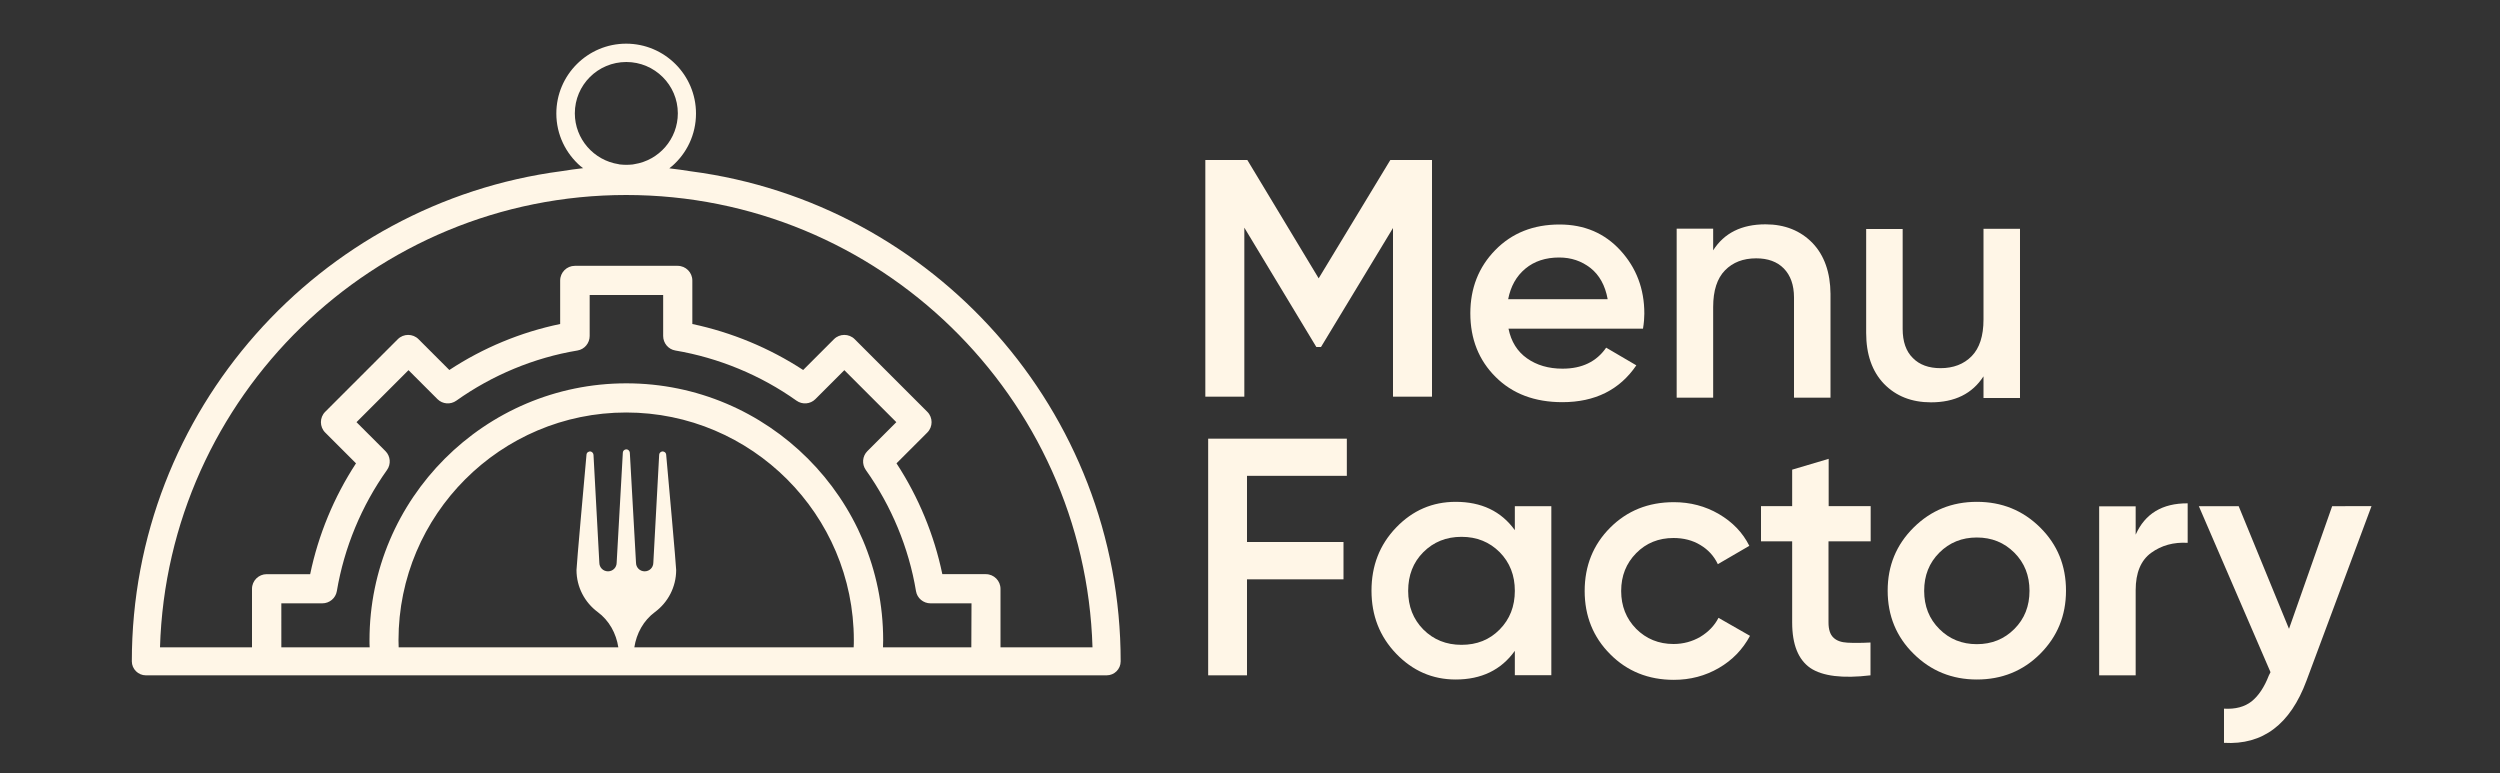 <?xml version="1.0" encoding="utf-8"?>
<!-- Generator: Adobe Illustrator 19.0.0, SVG Export Plug-In . SVG Version: 6.00 Build 0)  -->
<svg version="1.1" id="Layer_1" xmlns="http://www.w3.org/2000/svg" xmlns:xlink="http://www.w3.org/1999/xlink" x="0px" y="0px"
	 viewBox="444 132 1500 464" style="enable-background:new 444 132 1500 464;" xml:space="preserve">
<rect x="444" y="132" width="1500" height="464" fill="#333333" stroke="none"/>
<style type="text/css">
	.st0{fill:#FFF6E7;}
</style>
<g>
	<polygon class="st0" points="1278.2,228 1235.2,299 1192.4,228 1167.2,228 1167.2,370 1190.6,370 1190.6,268.6 1233.8,340.2 
		1236.6,340.2 1279.8,268.8 1279.8,370 1303.2,370 1303.2,228 	"/>
	<path class="st0" d="M1430.6,320.2c0-14.9-4.8-27.5-14.3-37.9s-21.7-15.6-36.6-15.6c-15.7,0-28.5,5.1-38.5,15.3
		c-10,10.2-15,22.9-15,38c0,15.4,5.1,28.2,15.2,38.2c10.1,10.1,23.5,15.1,40,15.1c19.6,0,34.4-7.4,44.4-22.1l-18.1-10.6
		c-5.8,8.4-14.5,12.6-26.2,12.6c-8.4,0-15.5-2.1-21.3-6.2s-9.5-10-11.1-17.8h80.7C1430.4,325.6,1430.6,322.5,1430.6,320.2
		 M1348.9,311.5c1.5-7.7,4.9-13.8,10.3-18.3c5.4-4.5,12.2-6.7,20.3-6.7c7.2,0,13.4,2.1,18.8,6.3c5.3,4.2,8.8,10.4,10.3,18.7H1348.9z
		"/>
	<path class="st0" d="M1531.5,277.8c-7.2-7.4-16.6-11.2-28.2-11.2c-14.3,0-24.8,5.2-31.4,15.6v-13H1450v101.4h21.9v-54.4
		c0-9.9,2.4-17.2,7.1-22s10.9-7.2,18.7-7.2c7,0,12.6,2,16.6,6.1s6.1,9.9,6.1,17.4v60.1h21.9v-62.3
		C1542.2,295.5,1538.6,285.2,1531.5,277.8"/>
	<path class="st0" d="M1634.1,269.3v54.4c0,9.9-2.4,17.2-7.1,22s-11,7.2-18.7,7.2c-7,0-12.6-2-16.6-6.1c-4.1-4-6.1-9.9-6.1-17.4v-60
		h-21.9v62.3c0,13,3.6,23.2,10.7,30.6c7.2,7.4,16.6,11.1,28.2,11.1c14.3,0,24.8-5.2,31.5-15.6v13h21.9V269.3H1634.1z"/>
	<polygon class="st0" points="1168.9,395.2 1168.9,537.2 1192.2,537.2 1192.2,479.6 1250.1,479.6 1250.1,457.2 1192.2,457.2 
		1192.2,417.5 1252.1,417.5 1252.1,395.2 	"/>
	<path class="st0" d="M1352.9,435.7v14.4c-8.2-11.4-20.1-17-35.5-17c-13.9,0-25.8,5.1-35.7,15.4c-9.9,10.3-14.8,22.9-14.8,37.9
		c0,14.9,4.9,27.5,14.8,37.8c9.9,10.3,21.8,15.5,35.7,15.5c15.4,0,27.3-5.7,35.5-17.2v14.6h21.9V435.7H1352.9z M1343.8,509.7
		c-6.1,6.2-13.7,9.2-22.9,9.2c-9.2,0-16.8-3.1-22.9-9.2c-6.1-6.2-9.1-13.9-9.1-23.2s3-17.1,9.1-23.2c6.1-6.1,13.7-9.2,22.9-9.2
		c9.2,0,16.8,3.1,22.9,9.2c6.1,6.2,9.1,13.9,9.1,23.2C1352.9,495.8,1349.9,503.5,1343.8,509.7"/>
	<path class="st0" d="M1475.1,502.7c-2.4,4.7-6.1,8.5-10.9,11.4c-4.8,2.8-10.2,4.3-16.1,4.3c-8.9,0-16.4-3.1-22.4-9.1
		c-6-6.1-9-13.7-9-22.7c0-9.1,3-16.6,9-22.7c6-6.1,13.5-9.1,22.4-9.1c6.1,0,11.5,1.4,16.1,4.2c4.7,2.8,8.2,6.6,10.5,11.5l18.9-11
		c-4-8-10.1-14.3-18.3-19.1c-8.1-4.7-17.1-7.1-27-7.1c-15.3,0-28,5.1-38.2,15.3c-10.2,10.2-15.3,22.9-15.3,38
		c0,15,5.1,27.7,15.3,37.9c10.2,10.3,23,15.4,38.2,15.4c9.9,0,18.9-2.4,27-7.1c8.1-4.7,14.3-11.1,18.7-19.3L1475.1,502.7z"/>
	<path class="st0" d="M1566.4,456.8v-21.1h-25.2v-28.4l-21.9,6.5v21.9h-18.7v21.1h18.7v48.7c0,13.3,3.7,22.3,10.9,27.3
		c7.3,4.9,19.4,6.4,36.1,4.4v-19.7c-5.5,0.3-10.2,0.3-13.9,0.1c-3.7-0.2-6.5-1.2-8.4-3.1c-1.9-1.8-2.9-4.8-2.9-9v-48.7H1566.4z"/>
	<path class="st0" d="M1668.1,448.5c-10.4-10.3-23-15.4-38-15.4c-14.9,0-27.5,5.1-37.9,15.4c-10.4,10.3-15.6,22.9-15.6,37.9
		s5.2,27.7,15.6,37.9c10.4,10.3,23.1,15.4,37.9,15.4c15,0,27.7-5.1,38-15.4c10.3-10.3,15.5-22.9,15.5-37.9
		S1678.5,458.8,1668.1,448.5 M1652.6,509.4c-6.1,6.1-13.6,9.1-22.5,9.1s-16.4-3-22.5-9.1s-9.1-13.7-9.1-22.9s3-16.8,9.1-22.9
		c6.1-6.1,13.6-9.1,22.5-9.1s16.4,3,22.5,9.1s9.1,13.7,9.1,22.9S1658.7,503.3,1652.6,509.4"/>
	<path class="st0" d="M1725.4,452.8v-17h-21.9v101.4h21.9v-51.1c0-10.4,3.1-17.9,9.3-22.4c6.2-4.5,13.5-6.5,21.9-6V434
		C1741.4,433.9,1731,440.2,1725.4,452.8"/>
	<path class="st0" d="M1843.3,435.7l-25.9,73.6l-30.2-73.6h-23.9l43,99.6l-1,2c-2.7,7-6.2,12.2-10.3,15.5c-4.2,3.3-9.7,4.8-16.6,4.4
		v20.5c23.3,1.4,39.8-11.1,49.5-37.3l39-104.7H1843.3z"/>
	<path class="st0" d="M858.6,234.8c-4.3-0.7-8.7-1.3-13-1.8c0.5-0.4,0.9-0.7,1.3-1.1c0,0,0.1-0.1,0.2-0.1c8.9-7.7,14.5-19,14.5-31.7
		c0-23.1-18.8-41.9-41.9-41.9s-41.9,18.8-41.9,41.9c0,12.7,5.7,24,14.6,31.7c0,0,0.1,0.1,0.2,0.1c0.4,0.4,0.9,0.7,1.3,1
		c-4.4,0.5-8.7,1.1-13,1.8c-145.3,19.1-257.8,143.7-257.8,294.1c0,4.6,3.8,8.4,8.4,8.4H1108c4.6,0,8.4-3.7,8.4-8.4
		C1116.4,378.4,1003.9,253.8,858.6,234.8 M788.9,200c0-17,13.8-30.8,30.9-30.8c17,0,30.9,13.8,30.9,30.8c0,15.4-11.3,28.2-26.1,30.5
		c-0.4,0.1-0.7,0.1-1.1,0.2c-1.2,0.1-2.4,0.2-3.7,0.2c-1.2,0-2.5-0.1-3.6-0.2l0,0c-0.4,0-0.7-0.1-1.1-0.2
		C800.3,228.2,788.9,215.4,788.9,200 M956.2,520.4H824.6c1.3-8.4,5.5-16.1,12.4-21.2c7.7-5.7,12.7-14.9,12.7-25.2
		c0-2.4-4.9-57.2-6-69.2c-0.1-1.3-1.3-2.1-2.5-1.9l0,0c-0.9,0.2-1.7,1-1.7,2l-3.5,64.7c0,2.9-2.3,5.2-5.2,5.2
		c-2.9,0-5.2-2.3-5.2-5.2l-3.7-66c-0.1-1.1-1-2-2.1-2c-1.1,0-2.1,0.9-2.1,2l-3.7,66c0,2.9-2.3,5.2-5.2,5.2s-5.2-2.3-5.2-5.2
		l-3.5-64.7c-0.1-1-0.8-1.8-1.7-2l0,0c-1.2-0.2-2.4,0.6-2.5,1.9c-1.1,12-6,66.8-6,69.2c0,10.3,5,19.5,12.7,25.2
		c6.9,5.1,11.1,12.8,12.4,21.2H683.2c0-1.4-0.1-2.9-0.1-4.3c0-75.3,61.3-136.6,136.6-136.6s136.6,61.3,136.6,136.6
		C956.3,517.6,956.3,519,956.2,520.4 M1026.8,520.4h-53c0-1.4,0.1-2.9,0.1-4.3c0-85-69.1-154.1-154.1-154.1s-154.1,69.2-154.1,154.1
		c0,1.4,0,2.9,0.1,4.3h-53V494h24.6c4.3,0,8-3.1,8.7-7.3c4.4-26.1,14.8-51.2,30.1-72.7c2.5-3.5,2.1-8.3-0.9-11.3l-17.4-17.4
		l31.2-31.2l17.4,17.4c3,3,7.8,3.4,11.3,0.9c21.5-15.3,46.7-25.8,72.7-30.1c4.2-0.7,7.3-4.4,7.3-8.7V309h44.1v24.6
		c0,4.3,3.1,8,7.3,8.7c26,4.4,51.2,14.8,72.7,30.1c3.5,2.5,8.3,2.1,11.3-0.9l17.4-17.4l31.2,31.2l-17.4,17.4c-3,3-3.4,7.8-0.9,11.3
		c15.3,21.5,25.8,46.7,30.1,72.7c0.7,4.2,4.4,7.3,8.7,7.3h24.6L1026.8,520.4L1026.8,520.4z M1044.3,520.4v-35.1
		c0-4.8-3.9-8.8-8.8-8.8h-26.1c-4.9-23.6-14.3-46.3-27.5-66.5l18.5-18.5c3.4-3.4,3.4-9,0-12.4l-43.6-43.6c-3.4-3.4-9-3.4-12.4,0
		L925.9,354c-20.2-13.2-42.9-22.6-66.5-27.6v-26.1c0-4.8-3.9-8.8-8.8-8.8h-61.7c-4.8,0-8.8,3.9-8.8,8.8v26.1
		c-23.6,4.9-46.3,14.3-66.5,27.6l-18.5-18.5c-3.4-3.4-9-3.4-12.4,0l-43.6,43.6c-3.4,3.4-3.4,9,0,12.4l18.5,18.5
		c-13.2,20.2-22.6,42.9-27.5,66.5H604c-4.8,0-8.8,3.9-8.8,8.8v35.1H540C544.5,370,668.2,249,819.7,249s275.3,121,279.8,271.4H1044.3
		z"/>
</g>
</svg>
